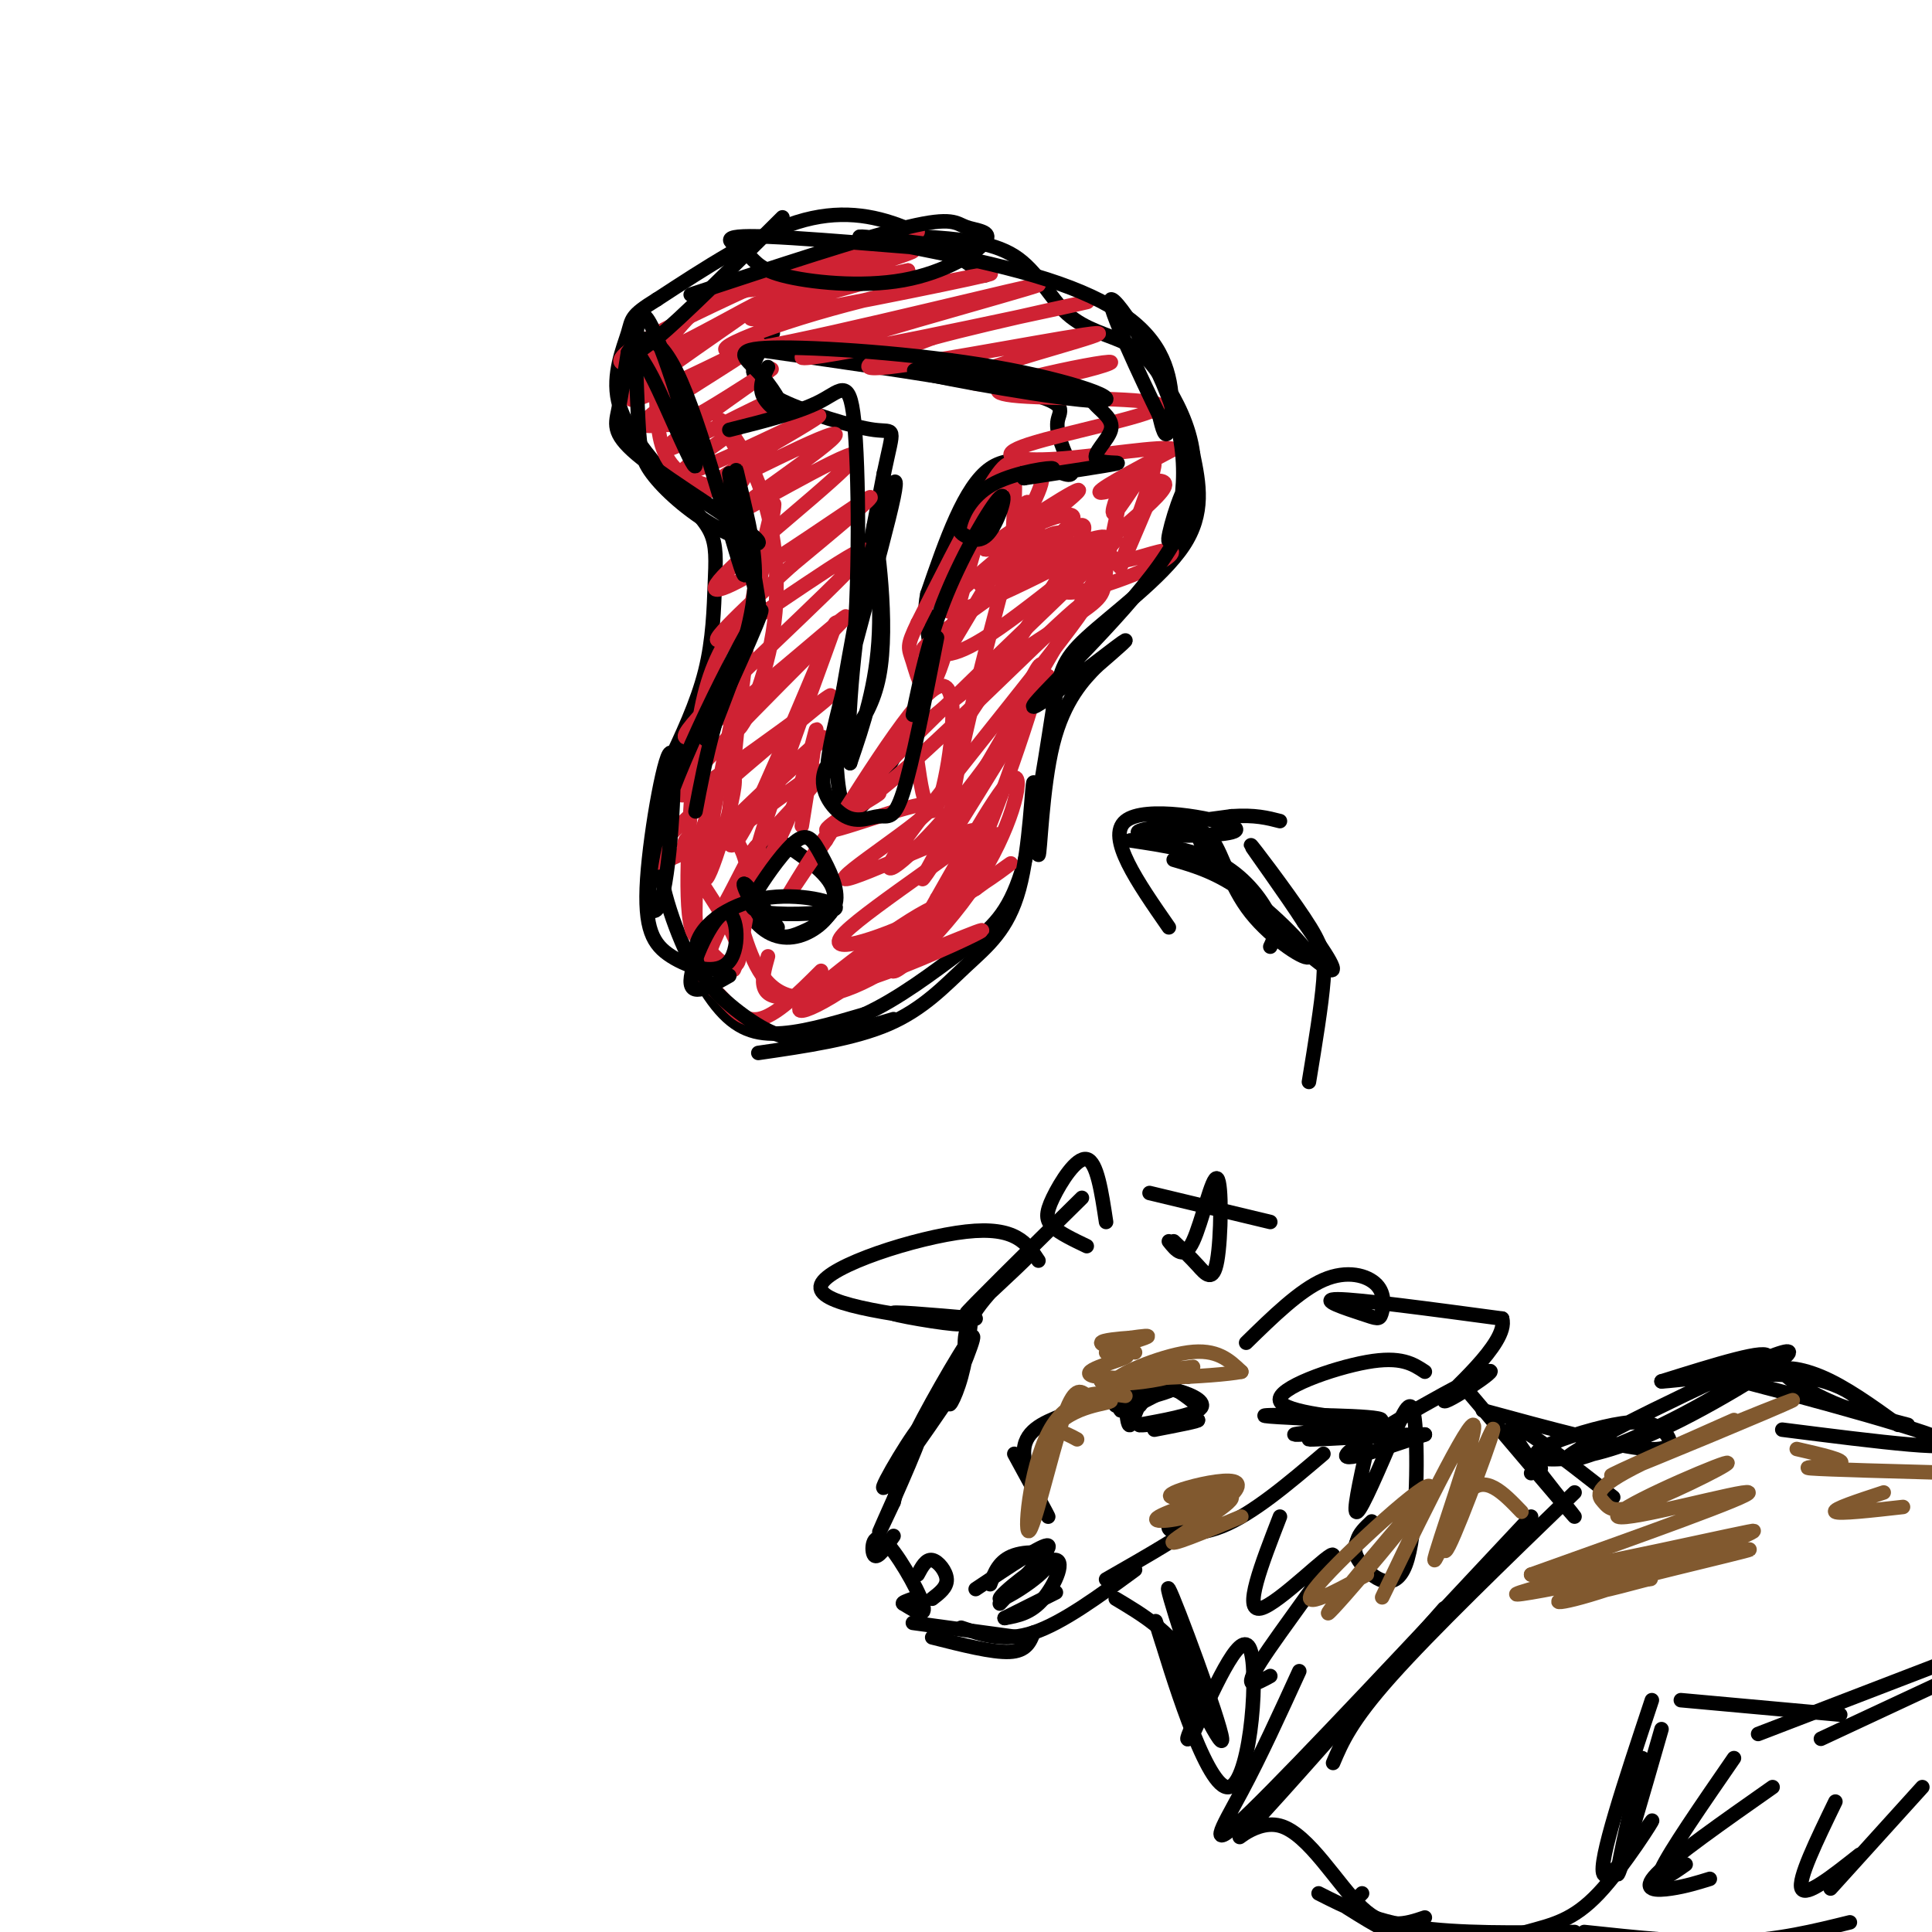 <svg viewBox='0 0 400 400' version='1.1' xmlns='http://www.w3.org/2000/svg' xmlns:xlink='http://www.w3.org/1999/xlink'><g fill='none' stroke='rgb(0,0,0)' stroke-width='3' stroke-linecap='round' stroke-linejoin='round'><path d='M204,57c-5.378,-3.756 -10.756,-7.511 -17,-10c-6.244,-2.489 -13.356,-3.711 -22,-1c-8.644,2.711 -18.822,9.356 -29,16'/><path d='M136,62c-5.595,3.429 -5.083,4.000 -6,7c-0.917,3.000 -3.262,8.429 -2,14c1.262,5.571 6.131,11.286 11,17'/><path d='M139,100c3.447,4.451 6.563,7.080 8,10c1.437,2.920 1.195,6.132 1,11c-0.195,4.868 -0.341,11.391 -2,18c-1.659,6.609 -4.829,13.305 -8,20'/><path d='M138,159c-1.923,6.989 -2.732,14.461 -1,23c1.732,8.539 6.005,18.145 10,24c3.995,5.855 7.713,7.959 13,8c5.287,0.041 12.144,-1.979 19,-4'/><path d='M179,210c6.833,-3.083 14.417,-8.792 20,-13c5.583,-4.208 9.167,-6.917 12,-15c2.833,-8.083 4.917,-21.542 7,-35'/><path d='M218,147c1.500,-7.905 1.750,-10.167 7,-15c5.250,-4.833 15.500,-12.238 20,-19c4.500,-6.762 3.250,-12.881 2,-19'/><path d='M247,94c-0.728,-5.901 -3.549,-11.153 -6,-15c-2.451,-3.847 -4.533,-6.289 -8,-8c-3.467,-1.711 -8.318,-2.691 -12,-6c-3.682,-3.309 -6.195,-8.945 -11,-12c-4.805,-3.055 -11.903,-3.527 -19,-4'/><path d='M191,49c-3.333,-0.833 -2.167,-0.917 -1,-1'/><path d='M154,72c23.222,3.311 46.444,6.622 57,9c10.556,2.378 8.444,3.822 8,6c-0.444,2.178 0.778,5.089 2,8'/><path d='M221,95c0.821,2.286 1.875,4.000 -1,3c-2.875,-1.000 -9.679,-4.714 -15,-1c-5.321,3.714 -9.161,14.857 -13,26'/><path d='M192,123c-1.376,6.396 1.683,9.384 0,17c-1.683,7.616 -8.107,19.858 -12,25c-3.893,5.142 -5.255,3.183 -6,0c-0.745,-3.183 -0.872,-7.592 -1,-12'/><path d='M173,153c1.500,-11.167 5.750,-33.083 10,-55'/><path d='M183,98c2.155,-10.262 2.542,-8.417 -2,-9c-4.542,-0.583 -14.012,-3.595 -19,-6c-4.988,-2.405 -5.494,-4.202 -6,-6'/><path d='M156,77c-0.333,-2.333 1.833,-5.167 4,-8'/><path d='M160,176c-3.381,1.850 -6.762,3.700 -7,7c-0.238,3.300 2.668,8.049 6,10c3.332,1.951 7.089,1.102 10,-1c2.911,-2.102 4.974,-5.458 3,-9c-1.974,-3.542 -7.987,-7.271 -14,-11'/></g>
<g fill='none' stroke='rgb(207,34,51)' stroke-width='3' stroke-linecap='round' stroke-linejoin='round'><path d='M161,57c-12.504,5.754 -25.008,11.509 -30,15c-4.992,3.491 -2.472,4.719 6,1c8.472,-3.719 22.896,-12.386 20,-10c-2.896,2.386 -23.113,15.825 -26,19c-2.887,3.175 11.557,-3.912 26,-11'/><path d='M157,71c-0.739,1.297 -15.586,10.038 -21,14c-5.414,3.962 -1.396,3.144 1,3c2.396,-0.144 3.168,0.385 9,-3c5.832,-3.385 16.723,-10.683 13,-8c-3.723,2.683 -22.061,15.346 -21,16c1.061,0.654 21.522,-10.701 22,-10c0.478,0.701 -19.025,13.458 -19,15c0.025,1.542 19.579,-8.131 26,-11c6.421,-2.869 -0.289,1.065 -7,5'/><path d='M160,92c-6.392,4.125 -18.872,11.937 -14,10c4.872,-1.937 27.098,-13.624 27,-12c-0.098,1.624 -22.518,16.559 -22,17c0.518,0.441 23.976,-13.611 26,-13c2.024,0.611 -17.385,15.885 -25,23c-7.615,7.115 -3.435,6.069 5,1c8.435,-5.069 21.124,-14.163 23,-15c1.876,-0.837 -7.062,6.581 -16,14'/><path d='M164,117c-7.942,7.170 -19.796,18.094 -14,15c5.796,-3.094 29.241,-20.208 29,-18c-0.241,2.208 -24.167,23.737 -33,33c-8.833,9.263 -2.574,6.261 8,-2c10.574,-8.261 25.463,-21.781 20,-16c-5.463,5.781 -31.279,30.864 -33,35c-1.721,4.136 20.651,-12.675 28,-18c7.349,-5.325 -0.326,0.838 -8,7'/><path d='M161,153c-7.291,6.181 -21.517,18.133 -25,23c-3.483,4.867 3.777,2.649 14,-5c10.223,-7.649 23.410,-20.731 20,-18c-3.410,2.731 -23.418,21.274 -24,23c-0.582,1.726 18.262,-13.364 23,-16c4.738,-2.636 -4.631,7.182 -14,17'/><path d='M176,167c3.992,-1.946 7.985,-3.891 5,-2c-2.985,1.891 -12.947,7.620 -9,7c3.947,-0.620 21.802,-7.589 21,-5c-0.802,2.589 -20.260,14.738 -18,15c2.260,0.262 26.238,-11.361 27,-10c0.762,1.361 -21.693,15.705 -27,21c-5.307,5.295 6.533,1.541 16,-3c9.467,-4.541 16.562,-9.869 18,-11c1.438,-1.131 -2.781,1.934 -7,5'/><path d='M202,184c-7.822,4.796 -23.878,14.285 -28,18c-4.122,3.715 3.689,1.656 13,-2c9.311,-3.656 20.122,-8.907 15,-7c-5.122,1.907 -26.178,10.974 -36,13c-9.822,2.026 -8.411,-2.987 -7,-8'/><path d='M153,184c-3.137,6.292 -6.274,12.583 -7,16c-0.726,3.417 0.958,3.958 3,6c2.042,2.042 4.440,5.583 8,5c3.560,-0.583 8.280,-5.292 13,-10'/><path d='M198,152c10.745,-16.177 21.489,-32.355 25,-39c3.511,-6.645 -0.213,-3.759 -2,-3c-1.787,0.759 -1.637,-0.611 -6,2c-4.363,2.611 -13.241,9.201 -12,9c1.241,-0.201 12.599,-7.194 17,-11c4.401,-3.806 1.845,-4.424 -4,-2c-5.845,2.424 -14.978,7.890 -11,5c3.978,-2.890 21.066,-14.135 18,-11c-3.066,3.135 -26.287,20.652 -27,24c-0.713,3.348 21.082,-7.472 29,-12c7.918,-4.528 1.959,-2.764 -4,-1'/><path d='M221,113c-6.313,3.723 -20.094,13.531 -26,18c-5.906,4.469 -3.936,3.598 -2,4c1.936,0.402 3.839,2.077 14,-5c10.161,-7.077 28.579,-22.907 23,-17c-5.579,5.907 -35.154,33.553 -47,46c-11.846,12.447 -5.964,9.697 8,-3c13.964,-12.697 36.011,-35.342 34,-31c-2.011,4.342 -28.080,35.669 -37,48c-8.920,12.331 -0.691,5.666 7,-3c7.691,-8.666 14.846,-19.333 22,-30'/><path d='M217,140c-4.261,7.965 -25.915,42.876 -26,42c-0.085,-0.876 21.398,-37.541 31,-54c9.602,-16.459 7.324,-12.713 9,-12c1.676,0.713 7.306,-1.608 10,-2c2.694,-0.392 2.451,1.146 -4,4c-6.451,2.854 -19.111,7.023 -17,3c2.111,-4.023 18.991,-16.237 21,-20c2.009,-3.763 -10.855,0.925 -13,1c-2.145,0.075 6.427,-4.462 15,-9'/><path d='M243,93c-2.188,-0.882 -15.159,1.413 -24,2c-8.841,0.587 -13.551,-0.534 -6,-3c7.551,-2.466 27.365,-6.279 27,-8c-0.365,-1.721 -20.909,-1.352 -29,-2c-8.091,-0.648 -3.728,-2.313 3,-4c6.728,-1.687 15.821,-3.395 16,-3c0.179,0.395 -8.557,2.893 -17,4c-8.443,1.107 -16.593,0.822 -10,-2c6.593,-2.822 27.929,-8.183 24,-8c-3.929,0.183 -33.123,5.909 -43,7c-9.877,1.091 -0.439,-2.455 9,-6'/><path d='M193,70c12.699,-3.488 39.947,-9.208 30,-7c-9.947,2.208 -57.090,12.345 -57,11c0.090,-1.345 47.413,-14.172 49,-15c1.587,-0.828 -42.561,10.345 -58,13c-15.439,2.655 -2.169,-3.206 15,-8c17.169,-4.794 38.238,-8.522 32,-7c-6.238,1.522 -39.782,8.292 -47,9c-7.218,0.708 11.891,-4.646 31,-10'/><path d='M188,56c-4.924,0.903 -32.735,8.159 -31,7c1.735,-1.159 33.017,-10.735 32,-11c-1.017,-0.265 -34.333,8.780 -34,8c0.333,-0.780 34.316,-11.384 35,-12c0.684,-0.616 -31.931,8.757 -41,12c-9.069,3.243 5.409,0.355 10,-1c4.591,-1.355 -0.704,-1.178 -6,-1'/><path d='M153,58c-3.900,1.844 -10.651,6.954 -14,12c-3.349,5.046 -3.296,10.029 -3,15c0.296,4.971 0.834,9.929 5,13c4.166,3.071 11.959,4.254 13,1c1.041,-3.254 -4.668,-10.947 -5,-12c-0.332,-1.053 4.715,4.532 8,13c3.285,8.468 4.807,19.818 3,31c-1.807,11.182 -6.945,22.195 -8,20c-1.055,-2.195 1.972,-17.597 5,-33'/><path d='M157,118c2.137,-10.804 4.979,-21.315 2,-6c-2.979,15.315 -11.780,56.456 -13,67c-1.220,10.544 5.143,-9.507 6,-16c0.857,-6.493 -3.790,0.573 -6,7c-2.210,6.427 -1.984,12.215 -2,16c-0.016,3.785 -0.274,5.569 1,8c1.274,2.431 4.082,5.511 6,6c1.918,0.489 2.947,-1.611 1,-6c-1.947,-4.389 -6.870,-11.066 -9,-15c-2.130,-3.934 -1.466,-5.124 0,-6c1.466,-0.876 3.733,-1.438 6,-2'/><path d='M149,171c2.600,1.151 6.100,5.027 6,13c-0.100,7.973 -3.798,20.043 -3,16c0.798,-4.043 6.093,-24.200 5,-25c-1.093,-0.800 -8.575,17.758 -12,19c-3.425,1.242 -2.794,-14.832 -2,-27c0.794,-12.168 1.752,-20.430 4,-27c2.248,-6.570 5.785,-11.449 7,-10c1.215,1.449 0.107,9.224 -1,17'/><path d='M153,147c-0.560,6.553 -1.460,14.435 -2,21c-0.540,6.565 -0.720,11.812 5,0c5.720,-11.812 17.339,-40.682 17,-39c-0.339,1.682 -12.637,33.915 -16,46c-3.363,12.085 2.210,4.023 6,-5c3.790,-9.023 5.797,-19.007 6,-19c0.203,0.007 -1.399,10.003 -3,20'/><path d='M153,190c2.082,7.051 4.164,14.101 10,16c5.836,1.899 15.428,-1.355 23,-7c7.572,-5.645 13.126,-13.683 7,-11c-6.126,2.683 -23.930,16.087 -27,20c-3.070,3.913 8.594,-1.667 20,-12c11.406,-10.333 22.554,-25.421 20,-23c-2.554,2.421 -18.808,22.350 -21,27c-2.192,4.650 9.679,-5.979 17,-17c7.321,-11.021 10.092,-22.435 8,-22c-2.092,0.435 -9.046,12.717 -16,25'/><path d='M194,186c-3.095,5.310 -2.833,6.084 -1,5c1.833,-1.084 5.238,-4.026 11,-18c5.762,-13.974 13.882,-38.981 11,-35c-2.882,3.981 -16.764,36.949 -18,32c-1.236,-4.949 10.174,-47.815 14,-61c3.826,-13.185 0.067,3.311 -1,5c-1.067,1.689 0.559,-11.430 0,-16c-0.559,-4.570 -3.303,-0.591 -7,6c-3.697,6.591 -8.349,15.796 -13,25'/><path d='M190,129c-2.411,4.999 -1.940,4.996 -1,8c0.940,3.004 2.348,9.016 5,3c2.652,-6.016 6.549,-24.058 10,-33c3.451,-8.942 6.456,-8.782 9,-9c2.544,-0.218 4.625,-0.812 0,8c-4.625,8.812 -15.957,27.030 -21,36c-5.043,8.970 -3.796,8.691 -3,11c0.796,2.309 1.141,7.207 2,11c0.859,3.793 2.231,6.483 4,0c1.769,-6.483 3.934,-22.138 0,-22c-3.934,0.138 -13.967,16.069 -24,32'/><path d='M171,174c-6.151,8.636 -9.528,14.224 -7,10c2.528,-4.224 10.961,-18.262 23,-30c12.039,-11.738 27.685,-21.176 35,-26c7.315,-4.824 6.300,-5.034 7,-10c0.700,-4.966 3.116,-14.687 3,-16c-0.116,-1.313 -2.763,5.782 -1,4c1.763,-1.782 7.936,-12.441 8,-10c0.064,2.441 -5.982,17.983 -7,21c-1.018,3.017 2.991,-6.492 7,-16'/><path d='M239,101c1.167,-2.667 0.583,-1.333 0,0'/></g>
<g fill='none' stroke='rgb(0,0,0)' stroke-width='3' stroke-linecap='round' stroke-linejoin='round'><path d='M159,76c-0.970,1.998 -1.941,3.995 -1,6c0.941,2.005 3.793,4.016 4,3c0.207,-1.016 -2.229,-5.061 -5,-8c-2.771,-2.939 -5.875,-4.774 3,-5c8.875,-0.226 29.729,1.156 46,4c16.271,2.844 27.957,7.150 21,7c-6.957,-0.150 -32.559,-4.757 -37,-6c-4.441,-1.243 12.280,0.879 29,3'/><path d='M219,80c6.034,1.162 6.620,2.568 8,4c1.380,1.432 3.556,2.889 3,5c-0.556,2.111 -3.842,4.876 -3,6c0.842,1.124 5.812,0.607 4,1c-1.812,0.393 -10.406,1.697 -19,3'/><path d='M212,99c-0.966,-0.052 6.120,-1.681 6,-2c-0.120,-0.319 -7.444,0.672 -12,3c-4.556,2.328 -6.342,5.993 -7,8c-0.658,2.007 -0.187,2.355 1,3c1.187,0.645 3.091,1.585 5,-1c1.909,-2.585 3.822,-8.696 2,-7c-1.822,1.696 -7.378,11.199 -11,20c-3.622,8.801 -5.311,16.901 -7,25'/><path d='M194,132c-2.547,13.019 -5.095,26.038 -7,32c-1.905,5.962 -3.169,4.866 -5,5c-1.831,0.134 -4.230,1.496 -7,0c-2.770,-1.496 -5.911,-5.851 -4,-10c1.911,-4.149 8.873,-8.091 11,-19c2.127,-10.909 -0.581,-28.783 -1,-31c-0.419,-2.217 1.452,11.224 1,22c-0.452,10.776 -3.226,18.888 -6,27'/><path d='M176,158c-0.840,-2.289 0.062,-21.512 3,-37c2.938,-15.488 7.914,-27.243 6,-18c-1.914,9.243 -10.717,39.482 -13,51c-2.283,11.518 1.955,4.314 4,-12c2.045,-16.314 1.897,-41.738 1,-53c-0.897,-11.262 -2.542,-8.360 -7,-6c-4.458,2.360 -11.729,4.180 -19,6'/><path d='M162,45c-10.526,10.483 -21.052,20.966 -26,25c-4.948,4.034 -4.319,1.620 -1,8c3.319,6.380 9.327,21.556 9,18c-0.327,-3.556 -6.989,-25.842 -10,-30c-3.011,-4.158 -2.370,9.814 -2,18c0.370,8.186 0.469,10.586 3,14c2.531,3.414 7.493,7.840 13,11c5.507,3.160 11.559,5.053 8,2c-3.559,-3.053 -16.727,-11.053 -23,-16c-6.273,-4.947 -5.649,-6.842 -5,-10c0.649,-3.158 1.325,-7.579 2,-12'/><path d='M130,73c1.932,-3.412 5.763,-5.942 11,6c5.237,11.942 11.880,38.355 13,40c1.120,1.645 -3.284,-21.477 -3,-21c0.284,0.477 5.256,24.553 6,27c0.744,2.447 -2.739,-16.736 -4,-24c-1.261,-7.264 -0.301,-2.610 1,3c1.301,5.610 2.943,12.174 2,20c-0.943,7.826 -4.472,16.913 -8,26'/><path d='M148,150c-2.000,7.333 -3.000,12.667 -4,18'/><path d='M146,153c6.886,-15.081 13.772,-30.162 11,-26c-2.772,4.162 -15.201,27.568 -20,43c-4.799,15.432 -1.967,22.891 0,16c1.967,-6.891 3.071,-28.133 2,-30c-1.071,-1.867 -4.315,15.640 -5,26c-0.685,10.360 1.189,13.572 5,16c3.811,2.428 9.557,4.074 12,1c2.443,-3.074 1.581,-10.866 -1,-10c-2.581,0.866 -6.880,10.390 -7,14c-0.120,3.610 3.940,1.305 8,-1'/><path d='M143,61c17.869,-5.891 35.737,-11.782 45,-14c9.263,-2.218 9.919,-0.763 12,0c2.081,0.763 5.587,0.834 4,3c-1.587,2.166 -8.268,6.428 -17,8c-8.732,1.572 -19.517,0.454 -25,-1c-5.483,-1.454 -5.665,-3.243 -8,-5c-2.335,-1.757 -6.824,-3.482 5,-3c11.824,0.482 39.961,3.171 42,3c2.039,-0.171 -22.020,-3.200 -23,-3c-0.980,0.200 21.119,3.631 36,8c14.881,4.369 22.545,9.676 26,16c3.455,6.324 2.701,13.664 2,16c-0.701,2.336 -1.351,-0.332 -2,-3'/><path d='M240,86c-3.471,-7.103 -11.150,-23.359 -10,-24c1.150,-0.641 11.128,14.334 14,27c2.872,12.666 -1.363,23.023 -2,23c-0.637,-0.023 2.324,-10.426 4,-12c1.676,-1.574 2.068,5.681 -6,17c-8.068,11.319 -24.595,26.701 -26,29c-1.405,2.299 12.313,-8.486 17,-12c4.687,-3.514 0.344,0.243 -4,4'/><path d='M227,138c-2.488,2.522 -6.708,6.829 -9,16c-2.292,9.171 -2.656,23.208 -3,23c-0.344,-0.208 -0.667,-14.661 -1,-15c-0.333,-0.339 -0.677,13.435 -3,22c-2.323,8.565 -6.625,11.921 -11,16c-4.375,4.079 -8.821,8.880 -16,12c-7.179,3.120 -17.089,4.560 -27,6'/><path d='M161,192c-3.374,-4.763 -6.748,-9.525 -7,-9c-0.252,0.525 2.618,6.338 5,9c2.382,2.662 4.275,2.171 7,1c2.725,-1.171 6.283,-3.024 7,-6c0.717,-2.976 -1.408,-7.074 -3,-10c-1.592,-2.926 -2.650,-4.680 -5,-3c-2.350,1.680 -5.993,6.794 -8,10c-2.007,3.206 -2.379,4.503 2,5c4.379,0.497 13.509,0.192 14,-1c0.491,-1.192 -7.659,-3.273 -15,-2c-7.341,1.273 -13.875,5.898 -14,11c-0.125,5.102 6.159,10.681 11,14c4.841,3.319 8.240,4.377 13,4c4.760,-0.377 10.880,-2.188 17,-4'/><path d='M234,174c6.911,1.022 13.822,2.044 19,5c5.178,2.956 8.622,7.844 10,11c1.378,3.156 0.689,4.578 0,6'/><path d='M243,178c4.555,1.330 9.110,2.660 15,7c5.890,4.340 13.116,11.688 13,13c-0.116,1.312 -7.575,-3.414 -12,-9c-4.425,-5.586 -5.815,-12.033 -8,-15c-2.185,-2.967 -5.165,-2.453 0,4c5.165,6.453 18.476,18.844 23,22c4.524,3.156 0.262,-2.922 -4,-9'/><path d='M270,191c-3.703,-5.785 -10.962,-15.746 -11,-16c-0.038,-0.254 7.144,9.201 11,15c3.856,5.799 4.388,7.943 4,13c-0.388,5.057 -1.694,13.029 -3,21'/><path d='M242,192c-6.496,-9.348 -12.992,-18.695 -9,-22c3.992,-3.305 18.472,-0.566 22,1c3.528,1.566 -3.896,1.960 -10,2c-6.104,0.040 -10.887,-0.274 -9,-1c1.887,-0.726 10.443,-1.863 19,-3'/><path d='M255,169c4.833,-0.333 7.417,0.333 10,1'/><path d='M224,248c-11.893,11.732 -23.786,23.464 -24,24c-0.214,0.536 11.250,-10.125 13,-12c1.750,-1.875 -6.214,5.036 -10,10c-3.786,4.964 -3.393,7.982 -3,11'/><path d='M200,281c-0.182,-0.695 0.863,-7.932 1,-8c0.137,-0.068 -0.635,7.031 -2,12c-1.365,4.969 -3.325,7.806 -2,4c1.325,-3.806 5.934,-14.255 4,-12c-1.934,2.255 -10.410,17.216 -12,21c-1.590,3.784 3.705,-3.608 9,-11'/><path d='M198,287c-2.624,4.174 -13.683,20.108 -15,21c-1.317,0.892 7.107,-13.260 8,-13c0.893,0.260 -5.745,14.931 -8,20c-2.255,5.069 -0.128,0.534 2,-4'/><path d='M185,311c0.500,-1.667 0.750,-3.833 1,-6'/><path d='M228,286c7.027,0.422 14.055,0.844 14,1c-0.055,0.156 -7.191,0.044 -8,0c-0.809,-0.044 4.711,-0.022 4,1c-0.711,1.022 -7.653,3.044 -7,3c0.653,-0.044 8.901,-2.156 11,-3c2.099,-0.844 -1.950,-0.422 -6,0'/><path d='M236,288c-2.133,1.022 -4.467,3.578 -4,4c0.467,0.422 3.733,-1.289 7,-3'/><path d='M185,318c-1.655,2.417 -3.310,4.833 -4,4c-0.690,-0.833 -0.417,-4.917 2,-3c2.417,1.917 6.976,9.833 8,13c1.024,3.167 -1.488,1.583 -4,0'/><path d='M187,332c-0.333,-0.167 0.833,-0.583 2,-1'/><path d='M205,328c0.927,-2.470 1.854,-4.939 5,-6c3.146,-1.061 8.512,-0.712 7,2c-1.512,2.712 -9.900,7.789 -10,7c-0.100,-0.789 8.088,-7.443 11,-8c2.912,-0.557 0.546,4.984 -2,8c-2.546,3.016 -5.273,3.508 -8,4'/><path d='M208,335c1.156,-0.578 8.044,-4.022 10,-5c1.956,-0.978 -1.022,0.511 -4,2'/><path d='M258,278c5.554,-5.434 11.109,-10.868 16,-13c4.891,-2.132 9.120,-0.964 11,1c1.880,1.964 1.411,4.722 1,6c-0.411,1.278 -0.765,1.075 -4,0c-3.235,-1.075 -9.353,-3.021 -5,-3c4.353,0.021 19.176,2.011 34,4'/><path d='M311,273c1.502,5.097 -11.742,15.841 -12,17c-0.258,1.159 12.469,-7.265 9,-6c-3.469,1.265 -23.134,12.219 -28,16c-4.866,3.781 5.067,0.391 15,-3'/><path d='M295,297c-4.580,-0.088 -23.531,1.191 -24,1c-0.469,-0.191 17.543,-1.852 17,-2c-0.543,-0.148 -19.640,1.218 -20,1c-0.360,-0.218 18.019,-2.020 18,-3c-0.019,-0.980 -18.434,-1.137 -23,-1c-4.566,0.137 4.717,0.569 14,1'/><path d='M277,294c4.864,0.263 10.026,0.421 6,0c-4.026,-0.421 -17.238,-1.421 -18,-4c-0.762,-2.579 10.925,-6.737 18,-8c7.075,-1.263 9.537,0.368 12,2'/><path d='M283,300c-1.500,6.833 -3.000,13.667 -2,13c1.000,-0.667 4.500,-8.833 8,-17'/><path d='M289,296c2.124,-4.598 3.435,-7.593 4,-1c0.565,6.593 0.383,22.775 -2,29c-2.383,6.225 -6.967,2.493 -9,0c-2.033,-2.493 -1.517,-3.746 -1,-5'/><path d='M281,319c0.333,-1.500 1.667,-2.750 3,-4'/><path d='M215,261c-2.356,-3.578 -4.711,-7.156 -15,-6c-10.289,1.156 -28.511,7.044 -30,11c-1.489,3.956 13.756,5.978 29,8'/><path d='M199,274c0.644,0.756 -12.244,-1.356 -14,-2c-1.756,-0.644 7.622,0.178 17,1'/><path d='M236,291c1.500,-2.000 3.000,-4.000 5,-4c2.000,0.000 4.500,2.000 7,4'/><path d='M193,339c6.250,1.583 12.500,3.167 16,3c3.500,-0.167 4.250,-2.083 5,-4'/><path d='M243,257c1.692,1.608 3.384,3.215 5,5c1.616,1.785 3.155,3.746 4,-1c0.845,-4.746 0.997,-16.201 0,-17c-0.997,-0.799 -3.142,9.057 -5,13c-1.858,3.943 -3.429,1.971 -5,0'/><path d='M229,253c-0.940,-6.244 -1.881,-12.488 -4,-13c-2.119,-0.512 -5.417,4.708 -7,8c-1.583,3.292 -1.452,4.655 0,6c1.452,1.345 4.226,2.673 7,4'/><path d='M238,247c0.000,0.000 25.000,6.000 25,6'/><path d='M274,301c-7.339,6.238 -14.679,12.476 -21,15c-6.321,2.524 -11.625,1.333 -11,0c0.625,-1.333 7.179,-2.810 6,-1c-1.179,1.810 -10.089,6.905 -19,12'/><path d='M235,325c-7.500,5.500 -15.000,11.000 -21,13c-6.000,2.000 -10.500,0.500 -15,-1'/><path d='M189,336c0.000,0.000 22.000,3.000 22,3'/><path d='M303,287c11.622,13.711 23.244,27.422 23,27c-0.244,-0.422 -12.356,-14.978 -13,-18c-0.644,-3.022 10.178,5.489 21,14'/><path d='M317,305c0.000,0.000 2.000,-1.000 2,-1'/><path d='M307,292c13.851,3.769 27.702,7.538 34,8c6.298,0.462 5.044,-2.384 3,-4c-2.044,-1.616 -4.877,-2.001 -10,-1c-5.123,1.001 -12.535,3.388 -15,5c-2.465,1.612 0.016,2.449 5,2c4.984,-0.449 12.473,-2.182 24,-8c11.527,-5.818 27.094,-15.719 21,-14c-6.094,1.719 -33.850,15.059 -42,20c-8.150,4.941 3.306,1.484 15,-4c11.694,-5.484 23.627,-12.995 24,-15c0.373,-2.005 -10.813,1.498 -22,5'/><path d='M344,286c2.177,0.017 18.619,-2.440 29,-1c10.381,1.440 14.700,6.778 12,7c-2.700,0.222 -12.419,-4.671 -15,-7c-2.581,-2.329 1.977,-2.094 7,0c5.023,2.094 10.512,6.047 16,10'/><path d='M231,331c5.529,3.304 11.059,6.608 15,13c3.941,6.392 6.294,15.873 4,10c-2.294,-5.873 -9.236,-27.101 -8,-25c1.236,2.101 10.651,27.532 11,31c0.349,3.468 -8.368,-15.028 -10,-18c-1.632,-2.972 3.819,9.579 5,13c1.181,3.421 -1.910,-2.290 -5,-8'/><path d='M243,347c-2.183,-5.716 -5.142,-16.006 -3,-9c2.142,7.006 9.384,31.309 14,32c4.616,0.691 6.604,-22.231 5,-28c-1.604,-5.769 -6.802,5.616 -12,17'/><path d='M247,359c-2.000,2.500 -1.000,0.250 0,-2'/><path d='M265,314c-3.845,9.911 -7.690,19.821 -4,19c3.690,-0.821 14.917,-12.375 15,-11c0.083,1.375 -10.976,15.679 -15,22c-4.024,6.321 -1.012,4.661 2,3'/><path d='M269,346c-4.000,8.756 -8.000,17.511 -12,25c-4.000,7.489 -8.000,13.711 2,4c10.000,-9.711 34.000,-35.356 58,-61'/><path d='M326,309c-14.833,14.333 -29.667,28.667 -38,38c-8.333,9.333 -10.167,13.667 -12,18'/><path d='M299,333c-17.155,19.512 -34.310,39.024 -40,45c-5.690,5.976 0.083,-1.583 6,0c5.917,1.583 11.976,12.310 17,17c5.024,4.690 9.012,3.345 13,2'/><path d='M282,392c0.000,0.000 -2.000,2.000 -2,2'/><path d='M342,352c-5.604,16.861 -11.208,33.722 -10,36c1.208,2.278 9.227,-10.028 10,-11c0.773,-0.972 -5.700,9.389 -11,15c-5.300,5.611 -9.427,6.472 -15,8c-5.573,1.528 -12.592,3.722 -19,3c-6.408,-0.722 -12.204,-4.361 -18,-8'/><path d='M273,392c5.583,2.833 11.167,5.667 20,7c8.833,1.333 20.917,1.167 33,1'/><path d='M210,301c3.689,6.756 7.378,13.511 7,13c-0.378,-0.511 -4.822,-8.289 -5,-13c-0.178,-4.711 3.911,-6.356 8,-8'/><path d='M233,290c0.232,2.737 0.464,5.474 1,5c0.536,-0.474 1.376,-4.157 3,-6c1.624,-1.843 4.033,-1.844 7,-1c2.967,0.844 6.491,2.535 4,4c-2.491,1.465 -10.997,2.704 -12,3c-1.003,0.296 5.499,-0.352 12,-1'/><path d='M248,294c0.500,0.167 -4.250,1.083 -9,2'/><path d='M231,287c2.750,-1.833 5.500,-3.667 8,-4c2.500,-0.333 4.750,0.833 7,2'/><path d='M202,329c7.083,-4.750 14.167,-9.500 15,-9c0.833,0.500 -4.583,6.250 -10,12'/><path d='M190,326c0.867,-1.622 1.733,-3.244 3,-3c1.267,0.244 2.933,2.356 3,4c0.067,1.644 -1.467,2.822 -3,4'/><path d='M340,364c-2.833,12.500 -5.667,25.000 -5,24c0.667,-1.000 4.833,-15.500 9,-30'/><path d='M348,352c0.000,0.000 33.000,3.000 33,3'/><path d='M377,360c0.000,0.000 30.000,-14.000 30,-14'/><path d='M403,344c0.000,0.000 -39.000,15.000 -39,15'/><path d='M359,364c-6.667,9.667 -13.333,19.333 -15,23c-1.667,3.667 1.667,1.333 5,-1'/><path d='M367,370c-10.289,7.222 -20.578,14.444 -24,18c-3.422,3.556 0.022,3.444 3,3c2.978,-0.444 5.489,-1.222 8,-2'/><path d='M380,373c-3.917,8.083 -7.833,16.167 -7,18c0.833,1.833 6.417,-2.583 12,-7'/><path d='M398,370c0.000,0.000 -19.000,21.000 -19,21'/><path d='M328,400c10.917,1.167 21.833,2.333 31,2c9.167,-0.333 16.583,-2.167 24,-4'/><path d='M369,296c19.778,2.511 39.556,5.022 33,2c-6.556,-3.022 -39.444,-11.578 -45,-13c-5.556,-1.422 16.222,4.289 38,10'/></g>
<g fill='none' stroke='rgb(129,89,47)' stroke-width='3' stroke-linecap='round' stroke-linejoin='round'><path d='M359,294c-15.091,6.684 -30.182,13.368 -24,11c6.182,-2.368 33.636,-13.788 36,-15c2.364,-1.212 -20.362,7.785 -31,13c-10.638,5.215 -9.189,6.647 -8,8c1.189,1.353 2.117,2.625 9,0c6.883,-2.625 19.721,-9.147 16,-8c-3.721,1.147 -24.002,9.963 -22,11c2.002,1.037 26.286,-5.704 27,-5c0.714,0.704 -22.143,8.852 -45,17'/><path d='M317,326c7.322,-0.374 48.127,-9.809 46,-9c-2.127,0.809 -47.187,11.863 -49,13c-1.813,1.137 39.620,-7.643 47,-9c7.380,-1.357 -19.293,4.708 -31,8c-11.707,3.292 -8.447,3.810 3,0c11.447,-3.810 31.082,-11.949 30,-12c-1.082,-0.051 -22.881,7.985 -30,11c-7.119,3.015 0.440,1.007 8,-1'/><path d='M341,327c1.333,-0.167 0.667,-0.083 0,0'/><path d='M372,300c5.156,1.178 10.311,2.356 9,3c-1.311,0.644 -9.089,0.756 -6,1c3.089,0.244 17.044,0.622 31,1'/><path d='M390,309c-5.333,1.750 -10.667,3.500 -10,4c0.667,0.500 7.333,-0.250 14,-1'/><path d='M315,313c-3.797,-3.967 -7.593,-7.934 -11,-4c-3.407,3.934 -6.424,15.768 -4,11c2.424,-4.768 10.288,-26.140 9,-24c-1.288,2.140 -11.727,27.790 -12,27c-0.273,-0.790 9.619,-28.020 8,-28c-1.619,0.020 -14.748,27.292 -18,34c-3.252,6.708 3.374,-7.146 10,-21'/><path d='M297,308c-5.107,4.541 -22.874,26.392 -22,26c0.874,-0.392 20.389,-23.029 21,-26c0.611,-2.971 -17.683,13.722 -23,20c-5.317,6.278 2.341,2.139 10,-2'/><path d='M228,286c9.862,-1.517 19.724,-3.034 19,-3c-0.724,0.034 -12.034,1.620 -13,2c-0.966,0.380 8.411,-0.444 8,0c-0.411,0.444 -10.611,2.158 -11,1c-0.389,-1.158 9.032,-5.188 15,-6c5.968,-0.812 8.484,1.594 11,4'/><path d='M257,284c-5.559,1.085 -24.956,1.796 -30,1c-5.044,-0.796 4.267,-3.100 6,-4c1.733,-0.900 -4.110,-0.396 -4,-1c0.110,-0.604 6.174,-2.315 8,-3c1.826,-0.685 -0.587,-0.342 -3,0'/><path d='M234,277c-2.111,0.133 -5.889,0.467 -6,1c-0.111,0.533 3.444,1.267 7,2'/><path d='M257,314c-7.784,3.249 -15.568,6.497 -14,5c1.568,-1.497 12.489,-7.741 12,-9c-0.489,-1.259 -12.388,2.466 -15,4c-2.612,1.534 4.062,0.878 9,-1c4.938,-1.878 8.138,-4.978 7,-6c-1.138,-1.022 -6.614,0.032 -10,1c-3.386,0.968 -4.682,1.848 -3,2c1.682,0.152 6.341,-0.424 11,-1'/><path d='M223,298c-2.731,-1.492 -5.461,-2.983 -7,1c-1.539,3.983 -1.886,13.441 -2,13c-0.114,-0.441 0.006,-10.782 4,-16c3.994,-5.218 11.863,-5.313 12,-6c0.137,-0.688 -7.458,-1.968 -12,5c-4.542,6.968 -6.030,22.184 -5,22c1.030,-0.184 4.580,-15.767 7,-23c2.420,-7.233 3.710,-6.117 5,-5'/><path d='M225,289c2.167,-0.833 5.083,-0.417 8,0'/></g>
</svg>